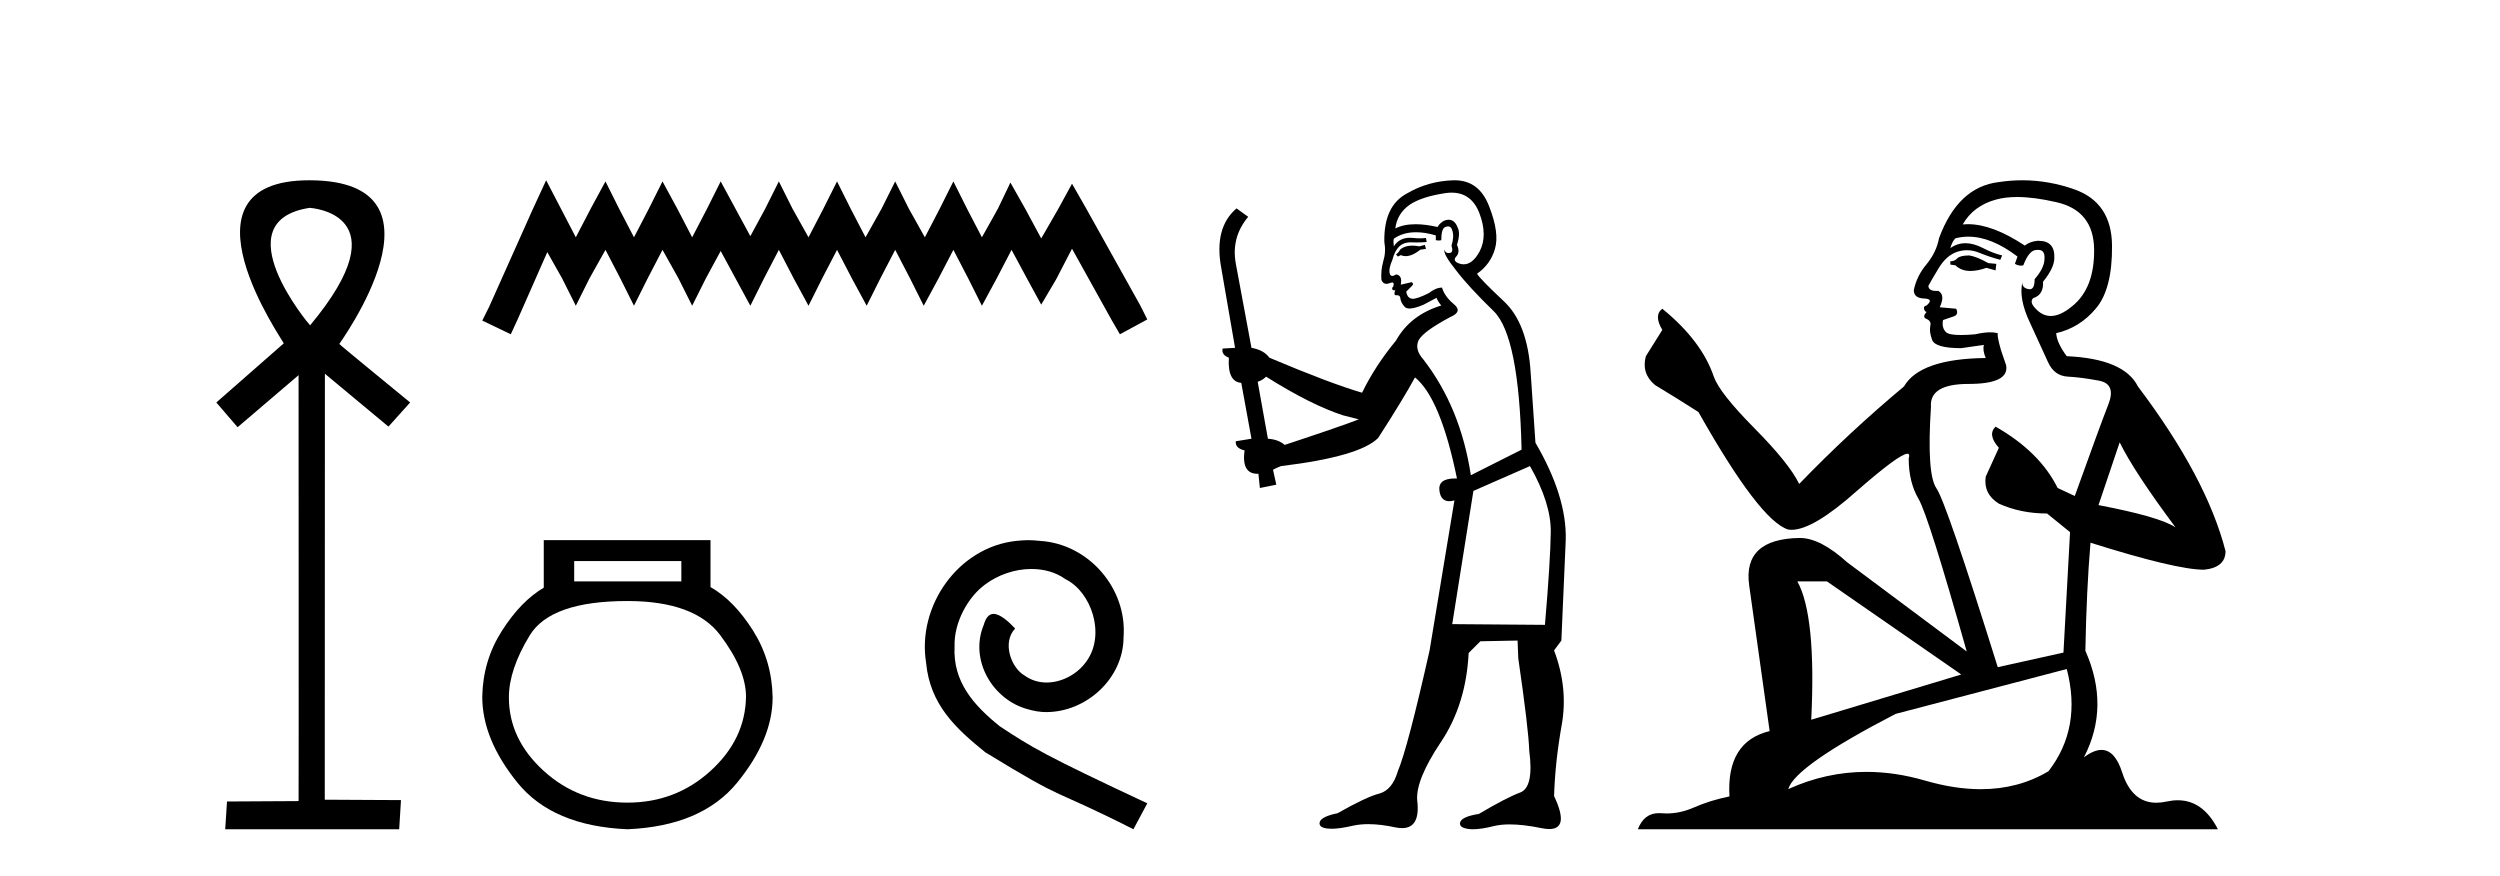 <?xml version='1.0' encoding='UTF-8' standalone='yes'?><svg xmlns='http://www.w3.org/2000/svg' xmlns:xlink='http://www.w3.org/1999/xlink' width='117.0' height='41.0' ><path d='M 14.494 9.727 C 14.509 9.734 18.904 9.962 14.513 15.225 C 14.513 15.225 14.513 15.225 14.513 15.225 C 14.494 15.225 10.385 10.352 14.494 9.727 ZM 14.473 8.437 C 7.94 8.437 13.316 16.036 13.279 16.069 L 10.124 18.836 L 11.119 19.994 L 13.973 17.557 C 13.973 17.557 13.984 37.491 13.974 37.491 L 10.624 37.51 L 10.54 38.809 L 18.682 38.809 L 18.766 37.445 L 15.199 37.426 L 15.205 17.491 L 18.179 19.965 L 19.195 18.836 C 19.094 18.751 15.88 16.125 15.88 16.098 C 15.879 16.07 21.449 8.461 14.502 8.437 C 14.492 8.437 14.483 8.437 14.473 8.437 Z' style='fill:#000000;stroke:none' /><path d='M 25.56 8.437 L 24.919 9.825 L 22.89 14.363 L 22.57 15.003 L 23.905 15.644 L 24.225 14.95 L 25.613 11.8 L 26.307 13.028 L 26.948 14.309 L 27.588 13.028 L 28.336 11.693 L 29.03 13.028 L 29.67 14.309 L 30.311 13.028 L 31.005 11.693 L 31.752 13.028 L 32.393 14.309 L 33.034 13.028 L 33.728 11.747 L 34.422 13.028 L 35.116 14.309 L 35.756 13.028 L 36.45 11.693 L 37.144 13.028 L 37.838 14.309 L 38.479 13.028 L 39.173 11.693 L 39.867 13.028 L 40.561 14.309 L 41.201 13.028 L 41.895 11.693 L 42.589 13.028 L 43.23 14.309 L 43.924 13.028 L 44.618 11.693 L 45.312 13.028 L 45.953 14.309 L 46.647 13.028 L 47.341 11.693 L 48.088 13.081 L 48.729 14.256 L 49.423 13.081 L 50.17 11.64 L 52.039 15.003 L 52.412 15.644 L 53.693 14.95 L 53.373 14.309 L 50.811 9.718 L 50.17 8.597 L 49.529 9.771 L 48.729 11.159 L 47.981 9.771 L 47.287 8.544 L 46.7 9.771 L 45.953 11.106 L 45.259 9.771 L 44.618 8.49 L 43.977 9.771 L 43.283 11.106 L 42.536 9.771 L 41.895 8.49 L 41.255 9.771 L 40.507 11.106 L 39.813 9.771 L 39.173 8.49 L 38.532 9.771 L 37.838 11.106 L 37.091 9.771 L 36.45 8.49 L 35.81 9.771 L 35.116 11.053 L 34.422 9.771 L 33.728 8.49 L 33.087 9.771 L 32.393 11.106 L 31.699 9.771 L 31.005 8.49 L 30.364 9.771 L 29.67 11.106 L 28.976 9.771 L 28.336 8.49 L 27.642 9.771 L 26.948 11.106 L 26.254 9.771 L 25.56 8.437 Z' style='fill:#000000;stroke:none' /><path d='M 31.887 26.259 L 31.887 27.208 L 26.872 27.208 L 26.872 26.259 ZM 29.365 28.128 Q 32.51 28.128 33.711 29.73 Q 34.913 31.332 34.913 32.608 Q 34.883 34.596 33.252 36.08 Q 31.62 37.563 29.365 37.563 Q 27.08 37.563 25.448 36.08 Q 23.816 34.596 23.816 32.638 Q 23.816 31.332 24.795 29.73 Q 25.775 28.128 29.365 28.128 ZM 25.448 25.279 L 25.448 27.505 Q 24.38 28.128 23.49 29.522 Q 22.6 30.917 22.57 32.608 Q 22.57 34.596 24.217 36.629 Q 25.864 38.661 29.365 38.809 Q 32.836 38.661 34.498 36.629 Q 36.159 34.596 36.159 32.638 Q 36.13 30.917 35.24 29.508 Q 34.349 28.098 33.252 27.475 L 33.252 25.279 Z' style='fill:#000000;stroke:none' /><path d='M 48.124 25.279 C 47.936 25.279 47.749 25.297 47.561 25.314 C 44.844 25.604 42.914 28.354 43.341 31.019 C 43.529 33.001 44.759 34.111 46.109 35.205 C 50.123 37.665 48.996 36.759 53.044 38.809 L 53.693 37.596 C 48.876 35.341 48.295 34.983 46.792 33.992 C 45.562 33.001 44.588 31.908 44.674 30.251 C 44.639 29.106 45.323 27.927 46.091 27.364 C 46.706 26.902 47.492 26.629 48.261 26.629 C 48.842 26.629 49.389 26.766 49.867 27.107 C 51.08 27.705 51.746 29.687 50.858 30.934 C 50.448 31.532 49.713 31.942 48.979 31.942 C 48.62 31.942 48.261 31.839 47.954 31.617 C 47.339 31.276 46.877 30.08 47.509 29.414 C 47.219 29.106 46.809 28.73 46.501 28.73 C 46.296 28.73 46.143 28.884 46.04 29.243 C 45.357 30.883 46.45 32.745 48.09 33.189 C 48.381 33.274 48.671 33.326 48.961 33.326 C 50.841 33.326 52.583 31.754 52.583 29.807 C 52.754 27.534 50.943 25.45 48.671 25.314 C 48.5 25.297 48.312 25.279 48.124 25.279 Z' style='fill:#000000;stroke:none' /><path d='M 66.683 11.461 L 66.427 11.53 Q 66.248 11.495 66.094 11.495 Q 65.94 11.495 65.812 11.53 Q 65.556 11.615 65.505 11.717 Q 65.453 11.82 65.334 11.905 L 65.419 12.008 L 65.556 11.94 Q 65.663 11.988 65.784 11.988 Q 66.088 11.988 66.478 11.683 L 66.734 11.649 L 66.683 11.461 ZM 67.932 9.016 Q 68.855 9.016 69.228 9.958 Q 69.638 11.017 69.245 11.769 Q 68.917 12.37 68.502 12.37 Q 68.398 12.37 68.289 12.332 Q 67.998 12.23 68.118 12.042 Q 68.357 11.82 68.186 11.461 Q 68.357 10.915 68.221 10.658 Q 68.083 10.283 67.799 10.283 Q 67.695 10.283 67.571 10.334 Q 67.349 10.47 67.281 10.624 Q 66.708 10.494 66.251 10.494 Q 65.687 10.494 65.3 10.693 Q 65.385 10.009 65.949 9.599 Q 66.512 9.206 67.657 9.036 Q 67.8 9.016 67.932 9.016 ZM 59.253 17.628 Q 61.371 18.96 62.857 19.438 L 63.591 19.626 Q 62.857 19.917 60.124 20.822 Q 59.833 20.566 59.338 20.532 L 58.86 17.867 Q 59.082 17.799 59.253 17.628 ZM 67.771 10.595 Q 67.916 10.595 67.964 10.778 Q 68.067 11.068 67.93 11.495 Q 68.033 11.82 67.845 11.837 Q 67.813 11.842 67.786 11.842 Q 67.635 11.842 67.606 11.683 L 67.606 11.683 Q 67.52 11.871 68.135 12.64 Q 68.733 13.426 69.912 14.57 Q 71.09 15.732 71.21 21.044 L 68.836 22.24 Q 68.357 19.08 66.615 16.825 Q 66.188 16.347 66.393 15.92 Q 66.615 15.51 67.862 14.843 Q 68.477 14.587 68.033 14.228 Q 67.606 13.87 67.486 13.46 Q 67.196 13.46 66.871 13.716 Q 66.335 13.984 66.113 13.984 Q 66.067 13.984 66.034 13.972 Q 65.846 13.904 65.812 13.648 L 66.068 13.391 Q 66.188 13.289 66.068 13.204 L 65.556 13.323 Q 65.641 12.879 65.334 12.845 Q 65.226 12.914 65.157 12.914 Q 65.072 12.914 65.043 12.811 Q 64.975 12.589 65.163 12.162 Q 65.265 11.752 65.487 11.53 Q 65.692 11.34 66.014 11.34 Q 66.041 11.34 66.068 11.342 Q 66.188 11.347 66.305 11.347 Q 66.541 11.347 66.769 11.325 L 66.734 11.137 Q 66.606 11.154 66.457 11.154 Q 66.307 11.154 66.137 11.137 Q 66.057 11.128 65.983 11.128 Q 65.484 11.128 65.231 11.53 Q 65.197 11.273 65.231 11.171 Q 65.663 10.869 66.267 10.869 Q 66.689 10.869 67.196 11.017 L 67.196 11.239 Q 67.273 11.256 67.337 11.256 Q 67.401 11.256 67.452 11.239 Q 67.452 10.693 67.64 10.624 Q 67.713 10.595 67.771 10.595 ZM 71.603 21.813 Q 72.594 23.555 72.576 24.905 Q 72.559 26.254 72.303 29.243 L 67.964 29.209 L 68.955 22.974 L 71.603 21.813 ZM 68.079 8.437 Q 68.047 8.437 68.016 8.438 Q 66.837 8.472 65.846 9.053 Q 64.753 9.633 64.787 11.325 Q 64.873 11.786 64.736 12.23 Q 64.616 12.657 64.65 13.101 Q 64.724 13.284 64.884 13.284 Q 64.948 13.284 65.026 13.255 Q 65.106 13.22 65.154 13.22 Q 65.27 13.22 65.197 13.426 Q 65.129 13.46 65.163 13.545 Q 65.186 13.591 65.239 13.591 Q 65.265 13.591 65.3 13.579 L 65.3 13.579 Q 65.203 13.82 65.348 13.82 Q 65.357 13.82 65.368 13.819 Q 65.382 13.817 65.395 13.817 Q 65.523 13.817 65.539 13.972 Q 65.556 14.16 65.744 14.365 Q 65.817 14.439 65.968 14.439 Q 66.2 14.439 66.615 14.263 L 67.23 13.938 Q 67.281 14.092 67.452 14.297 Q 66 14.741 65.334 15.937 Q 64.36 17.115 63.745 18.379 Q 62.276 17.952 59.406 16.74 Q 59.15 16.381 58.569 16.278 L 57.835 12.332 Q 57.613 11.102 58.416 10.146 L 57.869 9.753 Q 56.81 10.658 57.151 12.52 L 57.801 16.278 L 57.22 16.312 Q 57.151 16.603 57.51 16.74 Q 57.442 17.867 58.091 17.918 L 58.569 20.532 Q 58.193 20.6 57.835 20.651 Q 57.801 20.976 58.245 21.078 Q 58.096 22.173 58.847 22.173 Q 58.87 22.173 58.894 22.172 L 58.962 22.838 L 59.731 22.684 L 59.577 21.984 Q 59.765 21.881 59.953 21.813 Q 63.626 21.369 64.497 20.498 Q 65.675 18.67 66.222 17.662 Q 67.418 18.636 68.186 22.394 Q 68.139 22.392 68.094 22.392 Q 67.286 22.392 67.366 22.974 Q 67.433 23.456 67.824 23.456 Q 67.933 23.456 68.067 23.419 L 68.067 23.419 L 66.905 30.439 Q 65.88 35 65.419 36.093 Q 65.163 36.964 64.565 37.135 Q 63.95 37.289 62.601 38.058 Q 61.849 38.211 61.764 38.468 Q 61.695 38.724 62.122 38.775 Q 62.21 38.786 62.316 38.786 Q 62.704 38.786 63.335 38.639 Q 63.656 38.57 64.038 38.57 Q 64.609 38.57 65.317 38.724 Q 65.479 38.756 65.616 38.756 Q 66.487 38.756 66.324 37.443 Q 66.256 36.486 67.435 34.727 Q 68.613 32.967 68.733 30.559 L 69.28 30.012 L 71.022 29.978 L 71.056 30.815 Q 71.534 34.095 71.569 35.137 Q 71.791 36.828 71.159 37.084 Q 70.51 37.323 69.211 38.092 Q 68.443 38.211 68.34 38.468 Q 68.255 38.724 68.699 38.792 Q 68.806 38.809 68.936 38.809 Q 69.327 38.809 69.929 38.656 Q 70.244 38.582 70.654 38.582 Q 71.289 38.582 72.149 38.758 Q 72.349 38.799 72.505 38.799 Q 73.465 38.799 72.73 37.255 Q 72.781 35.649 73.089 33.924 Q 73.396 32.199 72.73 30.439 L 73.072 29.978 L 73.277 25.263 Q 73.328 23.231 71.859 20.72 Q 71.791 19.797 71.637 17.474 Q 71.5 15.134 70.373 14.092 Q 69.245 13.033 69.126 12.811 Q 69.758 12.367 69.963 11.649 Q 70.185 10.915 69.69 9.651 Q 69.224 8.437 68.079 8.437 Z' style='fill:#000000;stroke:none' /><path d='M 92.163 11.955 Q 91.736 11.955 91.599 12.091 Q 91.48 12.228 91.275 12.228 L 91.275 12.382 L 91.514 12.416 Q 91.779 12.681 92.219 12.681 Q 92.544 12.681 92.966 12.535 L 93.393 12.655 L 93.427 12.348 L 93.051 12.313 Q 92.505 12.006 92.163 11.955 ZM 94.401 9.22 Q 95.189 9.22 96.229 9.46 Q 97.988 9.853 98.005 11.681 Q 98.023 13.492 96.98 14.329 Q 96.429 14.788 95.977 14.788 Q 95.588 14.788 95.272 14.449 Q 94.965 14.141 95.153 13.953 Q 95.648 13.8 95.614 13.185 Q 96.143 12.535 96.143 12.074 Q 96.176 11.27 95.405 11.27 Q 95.373 11.27 95.34 11.271 Q 94.999 11.305 94.76 11.493 Q 93.248 10.491 92.099 10.491 Q 91.975 10.491 91.856 10.503 L 91.856 10.503 Q 92.351 9.631 93.41 9.341 Q 93.842 9.22 94.401 9.22 ZM 99.201 20.701 Q 99.868 22.068 101.815 24.682 Q 101.08 24.186 98.21 23.639 L 99.201 20.701 ZM 92.118 11.076 Q 93.196 11.076 94.418 12.006 L 94.298 12.348 Q 94.442 12.431 94.577 12.431 Q 94.635 12.431 94.691 12.416 Q 94.965 11.698 95.306 11.698 Q 95.347 11.693 95.384 11.693 Q 95.713 11.693 95.682 12.108 Q 95.682 12.535 95.221 13.065 Q 95.221 13.538 94.991 13.538 Q 94.955 13.538 94.913 13.526 Q 94.606 13.458 94.657 13.185 L 94.657 13.185 Q 94.452 13.953 95.016 15.132 Q 95.563 16.328 95.853 16.96 Q 96.143 17.592 96.775 17.626 Q 97.408 17.66 98.228 17.814 Q 99.048 17.968 98.672 18.925 Q 98.296 19.881 97.1 23.212 L 96.297 22.837 Q 95.46 21.145 93.393 19.967 L 93.393 19.967 Q 93 20.342 93.547 20.957 L 92.932 22.307 Q 92.812 23.11 93.547 23.571 Q 94.572 24.032 95.802 24.032 L 96.878 24.904 L 96.57 30.541 L 93.495 31.224 Q 91.087 23.52 90.626 22.854 Q 90.164 22.187 90.369 19.044 Q 90.284 17.968 92.129 17.968 Q 94.042 17.968 93.888 17.097 L 93.649 16.396 Q 93.461 15.747 93.495 15.593 Q 93.345 15.552 93.146 15.552 Q 92.846 15.552 92.436 15.645 Q 92.049 15.679 91.768 15.679 Q 91.206 15.679 91.07 15.542 Q 90.865 15.337 90.933 14.978 L 91.48 14.79 Q 91.668 14.688 91.548 14.449 L 90.779 14.38 Q 91.053 13.8 90.711 13.612 Q 90.66 13.615 90.614 13.615 Q 90.25 13.615 90.25 13.373 Q 90.369 13.15 90.728 12.553 Q 91.087 11.955 91.599 11.784 Q 91.83 11.71 92.057 11.71 Q 92.352 11.71 92.641 11.835 Q 93.154 12.04 93.615 12.16 L 93.7 11.955 Q 93.273 11.852 92.812 11.613 Q 92.368 11.382 91.984 11.382 Q 91.599 11.382 91.275 11.613 Q 91.36 11.305 91.514 11.152 Q 91.81 11.076 92.118 11.076 ZM 85.501 27.21 L 91.787 31.566 L 84.766 33.684 Q 85.005 28.816 84.117 27.21 ZM 96.724 31.31 Q 97.442 34.06 95.87 36.093 Q 94.462 36.934 92.7 36.934 Q 91.49 36.934 90.113 36.537 Q 88.702 36.124 87.35 36.124 Q 85.462 36.124 83.69 36.93 Q 83.997 35.854 88.712 33.411 L 96.724 31.31 ZM 94.646 8.437 Q 94.099 8.437 93.547 8.521 Q 91.633 8.743 90.745 11.152 Q 90.626 11.801 90.164 12.365 Q 89.703 12.911 89.566 13.578 Q 89.566 13.953 90.045 13.97 Q 90.523 13.988 90.164 14.295 Q 90.011 14.329 90.045 14.449 Q 90.062 14.568 90.164 14.603 Q 89.942 14.842 90.164 14.927 Q 90.403 15.03 90.335 15.269 Q 90.284 15.525 90.421 15.901 Q 90.557 16.294 91.787 16.294 L 92.846 16.14 L 92.846 16.14 Q 92.778 16.396 92.932 16.755 Q 89.857 16.789 89.105 18.087 Q 86.526 20.24 84.202 22.649 Q 83.741 21.692 82.101 20.035 Q 80.478 18.395 80.205 17.626 Q 79.641 15.952 77.796 14.449 Q 77.386 14.756 77.796 15.44 L 77.027 16.67 Q 76.805 17.472 77.454 18.019 Q 78.445 18.617 79.487 19.283 Q 82.357 24.374 83.69 24.784 Q 83.764 24.795 83.844 24.795 Q 84.858 24.795 86.884 22.99 Q 88.893 21.235 89.267 21.235 Q 89.398 21.235 89.327 21.453 Q 89.327 22.563 89.788 23.349 Q 90.25 24.135 92.043 30.49 L 86.457 26.322 Q 85.193 25.177 84.236 25.177 Q 81.554 25.211 81.862 27.398 L 82.819 34.214 Q 80.786 34.709 80.939 37.272 Q 80.017 37.46 79.248 37.801 Q 78.627 38.07 77.995 38.07 Q 77.861 38.07 77.728 38.058 Q 77.682 38.055 77.637 38.055 Q 76.941 38.055 76.652 38.809 L 103.797 38.809 Q 103.104 37.452 101.92 37.452 Q 101.673 37.452 101.405 37.511 Q 101.147 37.568 100.916 37.568 Q 99.776 37.568 99.321 36.161 Q 98.984 35.096 98.349 35.096 Q 97.987 35.096 97.527 35.444 Q 98.757 33.069 97.595 30.456 Q 97.647 27.62 97.835 25.399 Q 101.849 26.663 103.147 26.663 Q 104.155 26.561 104.155 25.792 Q 103.267 22.341 100.055 18.087 Q 99.406 16.789 96.724 16.67 Q 96.263 16.055 96.229 15.593 Q 97.339 15.337 98.091 14.432 Q 98.86 13.526 98.843 11.493 Q 98.825 9.478 97.083 8.863 Q 95.877 8.437 94.646 8.437 Z' style='fill:#000000;stroke:none' /></svg>